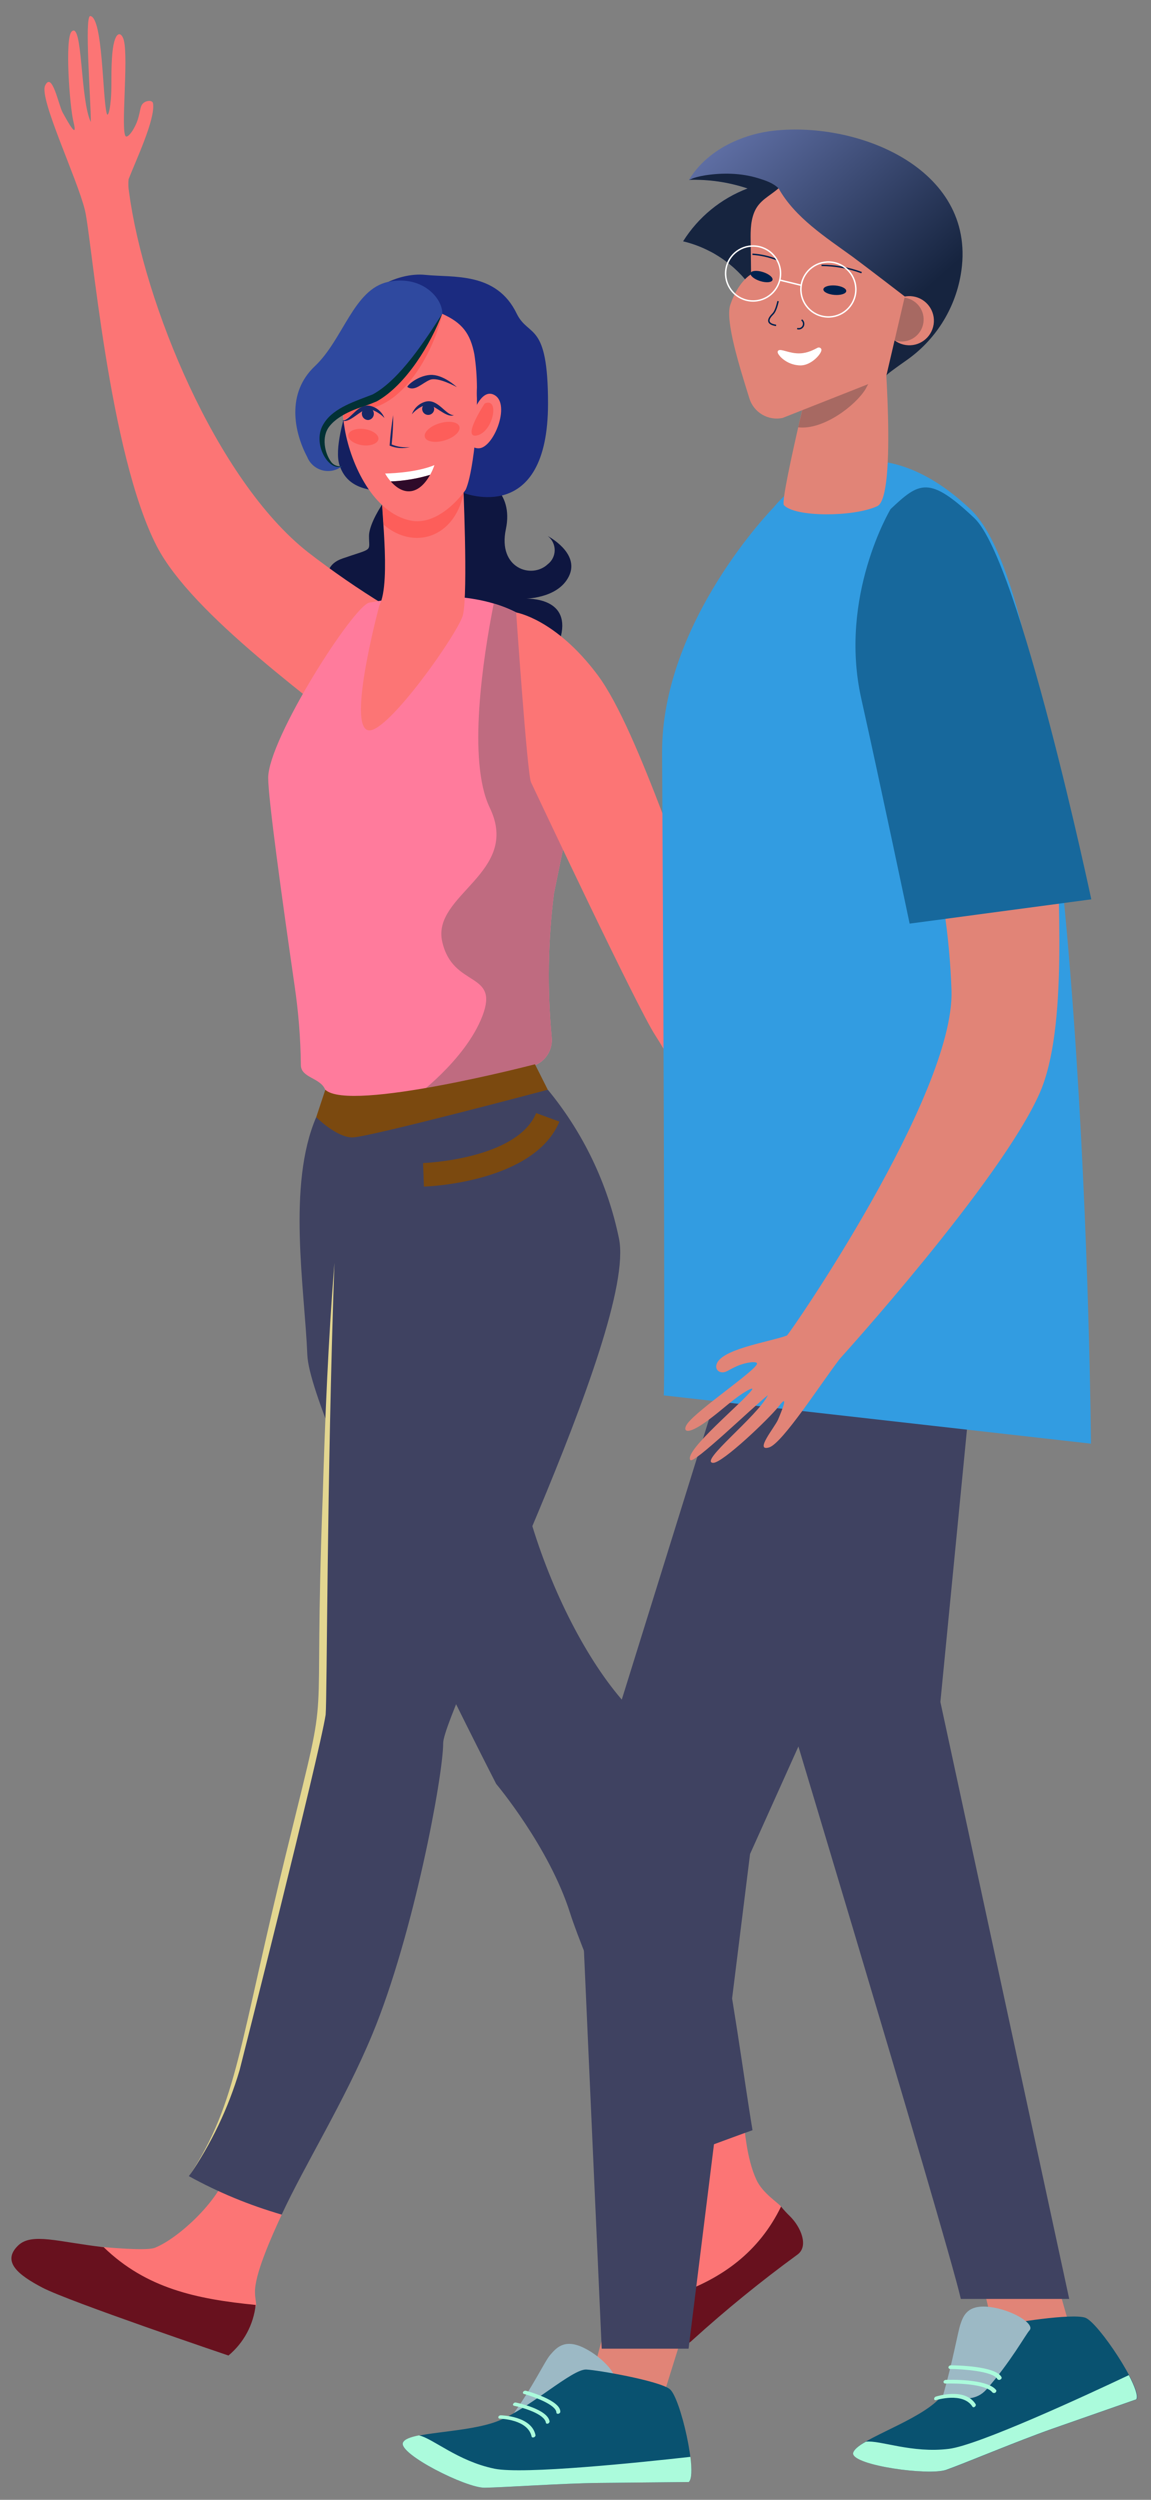 <svg width="70" height="152" viewBox="0 0 70 152" fill="none" xmlns="http://www.w3.org/2000/svg">
<rect x="0" y="0" width="70" height="152" fill="#808080" stroke="none"/>
<path d="M29.34 29.075C29.34 29.075 31.268 29.807 30.765 32.179C30.262 34.552 32.331 35.232 33.315 34.306C33.446 34.205 33.552 34.075 33.624 33.927C33.697 33.779 33.735 33.616 33.735 33.451C33.735 33.286 33.697 33.123 33.624 32.975C33.552 32.827 33.446 32.697 33.315 32.596C33.315 32.596 35.291 33.622 34.601 35.037C33.91 36.453 31.808 36.405 31.808 36.405C31.808 36.405 34.543 36.189 34.16 38.456C33.777 40.722 31.346 40.572 31.346 40.572C31.346 40.572 32.553 39.546 31.808 38.835C31.062 38.124 29.34 40.572 29.34 40.572C29.34 40.572 28.998 41.98 27.63 39.888C26.263 37.796 23.436 39.478 23.436 40.158C23.436 40.839 21.097 38.466 21.661 37.28C22.226 36.094 20.567 35.834 20.567 36.733C20.567 36.733 18.937 34.61 20.834 33.957C22.732 33.304 22.441 33.581 22.441 32.59C22.441 31.598 24.007 29.222 25.319 28.597C26.632 27.971 29.34 29.075 29.34 29.075Z" fill="#0E1640"/>
<path d="M47.502 134.172C47.294 133.916 46.381 133.355 46.005 132.548C45.397 131.235 45.304 129.495 45.222 129.013C43.786 129.526 42.829 130.477 41.335 130.952C42.07 132.911 42.494 134.586 42.299 135.628C41.834 138.158 41.769 138.726 41.093 139.529C43.954 138.544 46.169 136.903 47.502 134.172Z" fill="#FC7575"/>
<path d="M48.043 134.76C47.851 134.575 47.67 134.378 47.502 134.172C46.169 136.906 43.954 138.544 41.093 139.529C40.782 139.898 40.337 140.318 39.664 141.005C37.196 143.525 41.093 143.327 42.129 142.274C44.155 140.439 46.276 138.713 48.484 137.101C49.219 136.585 48.689 135.392 48.043 134.76Z" fill="#68111E"/>
<path d="M31.288 81.406C32.782 73.745 19.231 67.93 19.231 67.93C17.453 72.06 18.526 78.326 18.691 82.388C18.855 86.449 30.177 108.471 30.177 108.471C30.177 108.471 33.39 112.29 34.666 116.31C35.585 119.195 38.853 126.354 40.723 131.324C42.224 130.849 44.326 130.035 45.766 129.526C44.74 123.455 43.075 108.119 39.051 104.605C34.512 100.639 29.794 89.071 31.288 81.406Z" fill="#3F4261"/>
<path d="M17.132 134.661C15.156 134.114 15.642 132.992 13.854 132.032C13.276 133.881 10.804 136.134 9.41 136.678C8.726 136.937 5.249 136.5 4.624 136.531C7.215 139.043 11.17 140.694 14.763 141.033C14.954 140.585 15.577 140.496 15.577 140.137C15.577 139.942 15.508 139.723 15.508 139.378C15.481 138.342 16.435 136.161 17.132 134.661Z" fill="#FC7575"/>
<path d="M6.305 136.64C3.523 136.319 1.943 135.745 1.109 136.531C0.083 137.515 1.109 138.329 2.576 139.098C4.165 139.936 13.894 143.228 13.894 143.228C14.824 142.455 15.417 141.352 15.549 140.151C11.956 139.796 8.9 139.153 6.305 136.64Z" fill="#68111E"/>
<path d="M26.953 105.992C26.953 104.027 38.758 80.825 37.647 75.321C36.965 71.992 35.477 68.88 33.315 66.258C33.315 66.258 22.834 67.52 21.378 68.898C19.921 70.275 19.59 101.668 19.59 103.746C19.59 105.825 16.674 115.694 15.286 122.511C14.459 126.559 13.142 129.95 11.484 132.319C13.274 133.306 15.168 134.09 17.132 134.657C18.547 131.601 20.971 127.735 22.646 123.69C25.148 117.663 26.953 107.965 26.953 105.992Z" fill="#3F4261"/>
<path d="M20.339 76.795C19.87 90.151 19.898 103.179 19.805 104.263C19.426 106.714 14.585 125.827 14.572 125.875C13.892 128.173 12.853 130.349 11.495 132.323C14.489 127.766 14.473 124.532 17.576 111.979C20.178 101.381 19.029 106.824 19.628 90.951C19.768 86.23 19.963 81.506 20.339 76.795Z" fill="#E3D690"/>
<path d="M18.721 33.571C13.129 29.167 8.733 18.372 7.851 11.692C7.803 11.43 7.793 11.163 7.82 10.899C8.264 9.75 9.444 7.275 9.31 6.297C9.28 6.075 8.934 6.113 8.77 6.229C8.503 6.413 8.568 6.666 8.384 7.254C8.199 7.842 7.772 8.427 7.639 8.28C7.341 7.938 7.813 3.617 7.536 2.468C7.399 1.894 6.914 1.747 6.808 3.549C6.774 4.082 6.774 4.656 6.774 5.183C6.774 6.434 6.575 7.234 6.49 6.892C6.23 5.931 6.264 1.081 5.495 0.975C5.116 0.92 5.533 6.147 5.522 7.419C4.866 6.051 5.037 1.265 4.357 1.918C3.933 2.332 4.237 6.482 4.47 7.419C4.753 8.557 4.128 7.419 3.806 6.834C3.553 6.355 3.167 4.318 2.743 5.203C2.367 5.99 4.702 10.864 5.167 12.789C5.581 14.498 6.613 27.578 9.543 33.229C11.707 37.396 19.115 42.643 23.518 46.219L28.399 39.495C24.967 37.879 21.722 35.892 18.721 33.571Z" fill="#FC7575"/>
<path d="M32.546 64.769C32.876 64.63 33.152 64.389 33.333 64.081C33.514 63.773 33.591 63.415 33.551 63.059C33.278 60.15 33.325 57.22 33.691 54.322C33.999 52.804 34.286 51.409 34.519 50.315C35.63 45.071 37.189 34.019 22.465 36.641C21.508 36.808 16.311 44.941 16.311 47.3C16.311 48.561 17.146 54.598 17.918 59.948C18.153 61.541 18.28 63.148 18.298 64.758C18.298 65.541 19.474 65.521 19.774 66.249C20.482 67.931 28.458 66.574 32.546 64.769Z" fill="#FF7B9C"/>
<path d="M34.519 50.321C35.384 46.239 36.519 38.63 30.027 36.702C29.377 39.987 28.413 46.274 29.787 49.114C31.695 53.077 26.256 54.386 26.892 57.247C27.528 60.108 30.389 59.035 29.34 61.773C28.29 64.512 25.125 66.782 25.125 66.782C27.672 66.417 30.165 65.739 32.546 64.765C32.876 64.626 33.152 64.385 33.333 64.077C33.514 63.769 33.591 63.411 33.551 63.055C33.278 60.146 33.325 57.216 33.691 54.318C33.999 52.81 34.286 51.415 34.519 50.321Z" fill="#BF6B80"/>
<path d="M31.391 37.242C31.391 37.242 33.784 37.625 36.338 41.033C38.891 44.442 41.934 54.561 43.879 58.625C45.824 62.69 50.128 70.932 51.031 72.522C51.933 74.111 56.935 77.896 56.935 79.205C56.935 80.514 55.338 81.239 54.781 81.762C54.224 82.285 50.962 76.583 48.6 75.339C46.238 74.094 40.96 64.656 39.849 62.95C38.738 61.244 32.707 48.431 32.294 47.566C32.065 47.077 31.391 37.242 31.391 37.242Z" fill="#FC7575"/>
<path d="M22.875 20.405C22.653 20.669 20.045 26.398 20.643 28.268C21.241 30.138 23.35 29.861 25.125 29.861C26.158 29.868 27.189 29.767 28.201 29.56C28.201 29.56 24.448 18.566 22.875 20.405Z" fill="#142060"/>
<path d="M23.255 29.981C23.063 30.162 23.836 35.365 23.07 36.818C23.07 36.818 21.063 44.257 22.427 44.41C23.613 44.544 27.921 38.411 28.157 37.382C28.475 36.014 28.157 29.088 28.157 29.088L23.255 29.981Z" fill="#FC7575"/>
<path d="M23.333 31.905C25.145 33.454 27.617 32.729 28.195 30.005C28.164 29.027 28.16 29.137 28.157 29.078L23.255 29.981C23.176 30.053 23.262 30.747 23.333 31.905Z" fill="#FD5E5A"/>
<path d="M23.819 18.286C23.819 18.286 21.521 18.699 21.248 20.556C20.974 22.412 20.592 23.974 20.974 26.131C21.357 28.288 22.725 31.191 24.967 31.652C27.21 32.114 29.562 28.61 29.562 26.699C29.562 24.788 30.382 21.588 28.851 19.629C27.319 17.67 23.819 18.286 23.819 18.286Z" fill="#FC7575"/>
<path d="M26.42 28.282C25.21 28.781 23.422 28.792 23.422 28.792C23.518 28.964 23.633 29.126 23.764 29.274C24.575 29.241 25.379 29.107 26.157 28.874C26.263 28.685 26.351 28.487 26.42 28.282Z" fill="white"/>
<path d="M26.157 28.873C25.379 29.106 24.575 29.241 23.764 29.273C24.622 30.237 25.528 30.001 26.157 28.873Z" fill="#2E0A29"/>
<path d="M23.819 18.286C23.819 18.286 21.521 18.7 21.248 20.556C21.002 22.241 20.663 23.67 20.906 25.537C21.392 25.198 21.94 24.958 22.52 24.832C24.701 24.381 26.383 21.342 26.899 19.086C26.899 19.035 26.971 18.289 26.557 17.907C26.107 17.725 25.617 17.665 25.137 17.732C24.657 17.798 24.202 17.989 23.819 18.286Z" fill="#FD5E5A"/>
<path d="M23.819 27.024C23.885 26.431 23.917 25.835 23.915 25.239C23.808 25.854 23.735 26.473 23.696 27.096C24.087 27.263 24.523 27.293 24.933 27.181C24.555 27.226 24.171 27.172 23.819 27.024Z" fill="#172866"/>
<path d="M25.049 25.192C25.116 25.004 25.227 24.835 25.375 24.7C25.522 24.565 25.7 24.469 25.894 24.419C26.642 24.235 27.1 25.253 27.603 25.243C27.234 25.421 26.642 24.826 26.235 24.672C26.131 24.64 26.021 24.63 25.912 24.642C25.803 24.655 25.698 24.689 25.603 24.744C25.392 24.857 25.204 25.009 25.049 25.192Z" fill="#172866"/>
<path d="M26.406 24.887C26.402 24.958 26.376 25.027 26.333 25.084C26.291 25.14 26.232 25.184 26.165 25.208C26.098 25.232 26.025 25.236 25.956 25.219C25.886 25.202 25.823 25.166 25.775 25.114C25.726 25.062 25.693 24.997 25.681 24.926C25.669 24.856 25.677 24.784 25.706 24.718C25.734 24.653 25.78 24.597 25.84 24.558C25.9 24.519 25.969 24.498 26.041 24.498C26.141 24.501 26.235 24.544 26.304 24.617C26.372 24.69 26.409 24.787 26.406 24.887Z" fill="#172866"/>
<path d="M23.381 25.414C23.305 25.228 23.185 25.064 23.031 24.935C22.878 24.806 22.695 24.717 22.499 24.675C21.74 24.525 21.33 25.561 20.817 25.574C21.193 25.735 21.757 25.116 22.154 24.945C22.257 24.909 22.367 24.894 22.476 24.901C22.586 24.909 22.692 24.939 22.789 24.99C23.011 25.094 23.211 25.238 23.381 25.414Z" fill="#172866"/>
<path d="M22.007 25.168C22.011 25.267 22.053 25.362 22.125 25.432C22.197 25.501 22.293 25.54 22.393 25.54C22.492 25.531 22.584 25.484 22.648 25.407C22.712 25.331 22.744 25.233 22.735 25.133C22.733 25.085 22.721 25.038 22.701 24.995C22.68 24.951 22.651 24.912 22.616 24.88C22.58 24.847 22.539 24.822 22.494 24.806C22.448 24.79 22.4 24.782 22.352 24.785C22.304 24.787 22.257 24.799 22.214 24.819C22.17 24.839 22.131 24.868 22.099 24.904C22.066 24.939 22.041 24.981 22.025 25.026C22.009 25.071 22.001 25.119 22.004 25.168H22.007Z" fill="#172866"/>
<path d="M24.783 23.54C24.701 23.489 25.354 22.857 26.15 22.798C26.947 22.74 27.784 23.54 27.784 23.54C27.784 23.54 26.629 22.891 26.14 23.099C25.651 23.308 25.234 23.817 24.783 23.54Z" fill="#172866"/>
<path d="M25.87 16.714C27.545 16.891 30.198 16.505 31.432 19.086C32.163 20.549 33.329 19.517 33.329 24.535C33.329 32.012 28.201 29.974 28.201 29.974C28.201 29.974 28.69 29.632 29.008 25.585L28.981 25.616C28.981 25.616 29.005 25.021 29.005 24.248C28.993 24.02 28.993 23.792 29.005 23.564C29.002 22.886 28.95 22.208 28.848 21.537C28.601 20.272 28.109 19.63 26.906 19.086C25.702 18.543 21.395 20.088 21.395 20.088C21.525 17.736 24.181 16.532 25.87 16.714Z" fill="#1B2B80"/>
<path d="M23.613 17.138C21.508 17.579 20.879 20.635 19.149 22.265C17.419 23.896 17.863 26.238 18.684 27.786C18.764 27.985 18.89 28.163 19.052 28.304C19.214 28.445 19.407 28.546 19.614 28.599C19.823 28.652 20.04 28.655 20.25 28.609C20.459 28.562 20.655 28.466 20.82 28.33C20.82 28.33 20.137 28.689 19.696 27.4C19.255 26.111 20.038 25.103 22.349 24.381C24.66 23.66 26.895 19.086 26.895 19.086C26.947 18.194 25.719 16.7 23.613 17.138Z" fill="#2F499F"/>
<path d="M20.82 28.326C20.024 28.764 18.896 26.918 19.716 25.715C20.315 24.781 21.624 24.392 22.67 23.981C24.328 23.082 25.921 20.6 26.889 19.086C26.205 20.894 24.704 23.404 22.913 24.405L22.482 24.58C22.041 24.747 20.694 25.089 20.041 25.916C19.518 26.566 19.768 27.574 20.116 28.053C20.189 28.167 20.297 28.256 20.424 28.305C20.55 28.354 20.689 28.361 20.82 28.326Z" fill="#023135"/>
<path d="M28.529 25.848C28.529 25.848 29.114 23.455 30.088 24.029C31.062 24.604 30.016 27.26 29.107 27.26C28.198 27.26 28.529 25.848 28.529 25.848Z" fill="#FC7575"/>
<path d="M29.476 24.535C29.476 24.535 28.037 26.713 29.025 26.474C30.013 26.234 30.399 24.128 29.476 24.535Z" fill="#FD5E5A"/>
<path d="M25.843 26.59C25.942 26.87 26.492 26.952 27.07 26.771C27.648 26.59 28.037 26.21 27.935 25.927C27.832 25.643 27.285 25.564 26.707 25.745C26.13 25.927 25.74 26.306 25.843 26.59Z" fill="#FD5E5A"/>
<path d="M21.18 26.446C21.135 26.716 21.521 26.993 22.017 27.069C22.513 27.144 22.967 26.98 23.012 26.71C23.056 26.439 22.67 26.163 22.174 26.091C21.679 26.019 21.224 26.176 21.18 26.446Z" fill="#FD5E5A"/>
<path d="M19.785 66.262L19.231 67.93C19.231 67.93 20.458 69.161 21.429 69.161C22.4 69.161 33.315 66.262 33.315 66.262L32.536 64.713C32.536 64.713 21.258 67.653 19.785 66.262Z" fill="#7B490F"/>
<path d="M25.781 72.149L25.73 70.72C25.788 70.72 31.439 70.498 32.608 67.681L34.02 68.201C32.488 71.882 26.054 72.149 25.781 72.149Z" fill="#7B490F"/>
<path d="M59.317 136.972L60.349 141.34L60.349 147.296L65.494 143.033L63.624 136.425L59.317 136.972Z" fill="#E18477"/>
<path d="M69.128 145.891L64 147.686C61.895 148.427 58.616 149.809 57.563 150.178C56.51 150.547 51.909 149.915 51.902 149.18C51.895 148.445 55.416 147.395 56.934 146.034C58.452 144.674 59.973 141.666 60.801 141.43C61.484 141.231 65.207 140.654 66 140.927C66.793 141.201 69.484 145.282 69.128 145.891Z" fill="#095270"/>
<path d="M52.661 148.465C53.54 148.365 55.441 149.182 57.711 148.902C59.478 148.683 65.894 145.726 68.65 144.42C69.012 145.104 69.224 145.689 69.108 145.89L63.98 147.685C61.874 148.427 58.596 149.808 57.543 150.177C56.49 150.546 51.889 149.914 51.882 149.179C51.913 148.967 52.193 148.724 52.661 148.465Z" fill="#ABFBDC"/>
<path d="M59.977 145.306C59.389 145.959 58.61 145.87 58.035 145.764C57.642 145.693 57.352 145.662 57.352 145.655C57.953 143.553 58.251 141.799 58.408 141.334C58.582 140.814 58.832 140.113 60.186 140.274C61.539 140.435 62.965 141.3 62.613 141.696C62.377 141.946 61.471 143.617 59.977 145.306Z" fill="#9CB9C5"/>
<path d="M59.334 146.28C59.342 146.265 59.346 146.249 59.346 146.232C59.346 146.216 59.342 146.199 59.334 146.185C58.688 145.159 56.982 145.702 56.91 145.726C56.881 145.736 56.855 145.755 56.837 145.78C56.819 145.805 56.808 145.836 56.808 145.867C56.809 145.88 56.813 145.893 56.82 145.904C56.827 145.915 56.837 145.925 56.848 145.932C56.859 145.938 56.872 145.943 56.885 145.944C56.898 145.945 56.912 145.943 56.924 145.938C56.941 145.938 58.562 145.426 59.143 146.338C59.17 146.383 59.235 146.386 59.29 146.338C59.309 146.323 59.324 146.303 59.334 146.28Z" fill="#ABFBDC"/>
<path d="M60.582 145.422C60.591 145.408 60.596 145.391 60.596 145.374C60.596 145.357 60.591 145.341 60.582 145.326C60.025 144.615 57.628 144.704 57.526 144.708C57.491 144.708 57.458 144.72 57.431 144.741C57.404 144.763 57.386 144.794 57.379 144.827C57.379 144.889 57.434 144.937 57.512 144.933C58.165 144.909 59.946 144.954 60.346 145.46C60.37 145.485 60.401 145.502 60.436 145.506C60.47 145.51 60.505 145.503 60.534 145.484C60.556 145.468 60.572 145.447 60.582 145.422Z" fill="#ABFBDC"/>
<path d="M60.907 144.622C60.913 144.609 60.916 144.594 60.916 144.58C60.916 144.565 60.913 144.55 60.907 144.537C60.534 143.853 58.114 143.826 57.83 143.822C57.796 143.821 57.762 143.832 57.735 143.852C57.708 143.873 57.688 143.902 57.679 143.935C57.679 143.997 57.721 144.048 57.796 144.048C58.5 144.048 60.387 144.174 60.654 144.653C60.673 144.681 60.702 144.7 60.735 144.707C60.768 144.714 60.803 144.708 60.831 144.691C60.864 144.678 60.891 144.654 60.907 144.622Z" fill="#ABFBDC"/>
<path d="M37.507 138.872L35.541 146.239L39.965 146.889L41.578 141.723L37.507 138.872Z" fill="#E18477"/>
<path d="M33.497 147.429C32.16 148.157 31.056 146.995 31.07 146.978C32.392 145.19 33.121 143.577 33.462 143.19C33.804 142.804 34.297 142.165 35.514 142.763C36.731 143.361 37.763 144.612 37.288 144.876C36.084 145.812 34.817 146.666 33.497 147.429Z" fill="#9CB9C5"/>
<path d="M41.89 150.919L36.42 150.974C34.174 150.998 30.608 151.251 29.47 151.264C28.332 151.278 24.246 149.213 24.503 148.53C24.759 147.846 28.451 147.972 30.362 147.179C32.273 146.386 34.806 144.038 35.654 144.079C36.375 144.113 40.078 144.762 40.731 145.268C41.384 145.774 42.443 150.461 41.89 150.919Z" fill="#095270"/>
<path d="M25.474 148.082C26.338 148.27 27.832 149.648 30.072 150.109C31.812 150.468 38.912 149.733 41.989 149.388C42.081 150.157 42.074 150.755 41.89 150.919L36.42 150.974C34.174 150.998 30.608 151.251 29.47 151.265C28.332 151.278 24.246 149.214 24.503 148.53C24.588 148.318 24.951 148.188 25.474 148.082Z" fill="#ABFBDC"/>
<path d="M32.533 148.157C32.546 148.146 32.556 148.132 32.562 148.116C32.568 148.099 32.57 148.082 32.567 148.065C32.324 146.906 30.516 146.862 30.451 146.862C30.419 146.861 30.388 146.871 30.362 146.888C30.336 146.906 30.315 146.931 30.304 146.961C30.304 147.019 30.324 147.063 30.389 147.067C30.454 147.07 32.099 147.108 32.331 148.15C32.331 148.202 32.403 148.226 32.468 148.202C32.493 148.193 32.515 148.178 32.533 148.157Z" fill="#ABFBDC"/>
<path d="M33.391 147.316C33.403 147.305 33.412 147.291 33.417 147.275C33.422 147.26 33.424 147.243 33.422 147.227C33.295 146.482 31.435 146.099 31.37 146.085C31.339 146.08 31.307 146.085 31.279 146.099C31.251 146.113 31.228 146.136 31.213 146.164C31.205 146.175 31.2 146.187 31.199 146.2C31.197 146.213 31.199 146.227 31.204 146.239C31.209 146.251 31.218 146.261 31.228 146.269C31.239 146.277 31.251 146.282 31.265 146.284C31.774 146.386 33.107 146.769 33.199 147.309C33.199 147.364 33.268 147.388 33.333 147.367C33.355 147.354 33.375 147.337 33.391 147.316Z" fill="#ABFBDC"/>
<path d="M34.043 146.722C34.054 146.711 34.063 146.699 34.069 146.686C34.074 146.672 34.078 146.658 34.078 146.643C34.078 145.959 32.194 145.426 31.982 145.368C31.951 145.361 31.919 145.364 31.889 145.376C31.86 145.388 31.835 145.409 31.818 145.436C31.809 145.447 31.804 145.459 31.802 145.472C31.799 145.486 31.8 145.499 31.805 145.512C31.809 145.525 31.817 145.536 31.827 145.545C31.837 145.554 31.849 145.56 31.862 145.563C32.409 145.713 33.831 146.209 33.838 146.698C33.838 146.752 33.896 146.783 33.961 146.769C33.993 146.763 34.022 146.746 34.043 146.722Z" fill="#ABFBDC"/>
<path d="M45.971 97.607C45.971 97.607 57.546 135.922 58.435 139.785L65.026 139.785L57.191 103.487L59.372 81.14L45.968 80.456L45.971 97.607Z" fill="#3F4261"/>
<path d="M44.727 81.14L35.206 111.722L36.594 142.811L41.876 142.811L45.616 112.731L59.375 82.148L44.727 81.14Z" fill="#3F4261"/>
<path d="M47.065 30.836C47.065 30.836 40.228 37.779 40.266 45.792C40.313 53.34 40.46 83.988 40.368 84.846L66.349 87.782C66.349 87.782 65.987 37.529 59.01 30.956C52.032 24.382 47.065 30.836 47.065 30.836Z" fill="#329CE1"/>
<path d="M50.058 19.652C50.058 19.652 47.38 30.395 47.674 30.715C48.356 31.456 51.923 31.444 53.357 30.775C54.591 30.193 53.729 20.301 53.729 20.301C53.729 20.301 51.644 19.647 50.058 19.652Z" fill="#E18477"/>
<path d="M53.716 20.301C53.716 20.301 53.716 20.618 53.716 21.138C53.445 22.013 53.084 22.858 52.639 23.659C52.024 24.669 50.056 26.164 48.542 25.983L50.064 19.652C51.644 19.647 53.716 20.301 53.716 20.301Z" fill="#A76962"/>
<path d="M50.62 21.38C50.62 21.38 48.227 21.643 47.031 21.113C47.031 21.113 47.055 22.108 47.749 22.515C48.011 22.635 48.295 22.701 48.583 22.709C48.871 22.716 49.158 22.665 49.426 22.559C49.695 22.453 49.939 22.294 50.144 22.092C50.349 21.889 50.511 21.647 50.62 21.38Z" fill="white"/>
<path d="M57.868 60.249C58.042 66.597 47.988 81.16 47.855 81.208C46.737 81.615 43.698 82.046 43.561 83.037C43.553 83.082 43.554 83.127 43.564 83.171C43.574 83.216 43.593 83.257 43.618 83.294C43.645 83.331 43.678 83.362 43.716 83.386C43.754 83.41 43.797 83.426 43.841 83.434C44.139 83.495 44.286 83.297 44.833 83.061C45.38 82.825 46.07 82.743 46.039 82.924C45.971 83.325 42.501 85.659 41.824 86.538C41.483 86.979 41.674 87.386 43.065 86.357C43.476 86.052 43.9 85.704 44.286 85.382C45.205 84.62 45.91 84.265 45.725 84.517C45.178 85.273 41.595 88.203 41.982 88.777C42.173 89.057 45.742 85.598 46.703 84.829C46.101 86.09 42.467 88.907 43.37 88.948C43.934 88.972 46.788 86.244 47.345 85.529C48.009 84.647 47.557 85.758 47.318 86.319C47.123 86.777 45.858 88.275 46.771 88.011C47.578 87.775 49.94 84.1 51.072 82.624C51.072 82.624 60.862 71.831 63.228 66.468C64.975 62.509 64.315 54.455 64.254 49.375L56.343 50.27C57.245 53.525 57.757 56.874 57.868 60.249Z" fill="#E18477"/>
<path d="M54.162 30.956C54.162 30.956 50.986 36.248 52.381 42.486C53.485 47.423 55.321 56.161 55.321 56.161L66.369 54.684C66.369 54.684 62.007 34.104 59.259 31.506C56.51 28.908 55.912 29.304 54.162 30.956Z" fill="#17689C"/>
<path d="M45.464 11.459C43.843 12.075 42.467 13.204 41.545 14.673C42.116 14.809 42.667 15.015 43.186 15.287L43.191 15.287C43.326 15.358 43.459 15.433 43.59 15.514L43.672 15.564L43.8 15.646C43.843 15.673 43.886 15.702 43.928 15.732C43.97 15.761 44.008 15.79 44.054 15.821C44.1 15.852 44.134 15.88 44.178 15.912C44.222 15.943 44.251 15.966 44.286 15.995C44.372 16.062 44.456 16.131 44.538 16.201C44.57 16.229 44.602 16.257 44.634 16.285C44.948 16.565 45.236 16.872 45.494 17.203C45.82 17.623 46.113 18.092 46.448 18.523C46.732 18.914 47.084 19.251 47.486 19.518C48.269 20.008 49.206 20.366 50.03 20.799L53.899 22.84C53.909 22.776 54.442 22.39 55.108 21.922C55.976 21.319 56.715 20.55 57.284 19.66C57.853 18.77 58.241 17.776 58.424 16.736C59.544 10.388 52.35 7.365 47.049 7.947C46.207 8.041 45.385 8.267 44.613 8.618C44.103 8.847 43.623 9.138 43.186 9.487C42.675 9.89 42.24 10.381 41.899 10.935L41.97 10.934C43.157 10.898 44.34 11.076 45.464 11.459Z" fill="url(#paint0_linear_8982_78046)"/>
<path d="M41.546 14.673C42.116 14.809 42.667 15.015 43.186 15.287L43.191 15.288C43.328 15.355 43.462 15.431 43.591 15.514L43.672 15.564L43.802 15.649C43.845 15.677 43.887 15.704 43.93 15.734C43.972 15.764 44.01 15.792 44.056 15.823C44.102 15.854 44.136 15.882 44.18 15.914C44.224 15.946 44.252 15.969 44.288 15.997C44.374 16.064 44.458 16.133 44.539 16.203L44.636 16.288C44.95 16.567 45.238 16.874 45.496 17.206C45.822 17.625 46.115 18.095 46.45 18.525C46.569 18.597 46.687 18.671 46.804 18.745C46.79 18.736 47.131 17.283 47.151 17.133C47.224 16.563 47.246 15.988 47.217 15.414C47.16 14.309 47.454 13.335 47.41 12.206C47.403 11.954 47.382 11.702 47.348 11.453C47.026 11.126 46.533 10.964 46.102 10.833C45.069 10.519 43.96 10.496 42.895 10.66C42.718 10.687 42.544 10.724 42.371 10.77C42.289 10.792 42.209 10.817 42.129 10.845C42.056 10.883 41.98 10.914 41.9 10.936C43.111 10.899 44.319 11.077 45.468 11.46C43.845 12.075 42.468 13.203 41.546 14.673Z" fill="url(#paint1_linear_8982_78046)"/>
<path d="M55.075 20.978C54.258 20.852 53.698 20.089 53.824 19.273C53.949 18.456 54.713 17.896 55.529 18.022C56.345 18.148 56.905 18.911 56.78 19.727C56.654 20.544 55.891 21.104 55.075 20.978Z" fill="#E18477"/>
<path d="M54.63 20.751C53.899 20.639 53.398 19.955 53.51 19.224C53.623 18.494 54.306 17.992 55.037 18.105C55.768 18.217 56.269 18.901 56.157 19.631C56.044 20.362 55.361 20.863 54.63 20.751Z" fill="#A76962"/>
<path d="M55.028 18.03L53.885 22.928L47.59 25.415C47.167 25.502 46.726 25.429 46.354 25.21C45.981 24.99 45.704 24.64 45.576 24.227C45.006 22.397 44.086 19.505 44.415 18.531C44.904 17.093 45.679 16.679 45.679 16.679C45.672 16.084 45.664 15.492 45.657 14.901C45.648 14.231 45.614 13.528 45.876 12.896C46.177 12.173 46.795 11.938 47.349 11.448C48.337 13.223 50.223 14.431 51.851 15.611C52.69 16.231 55.028 18.03 55.028 18.03Z" fill="#E18477"/>
<path d="M52.399 16.577C51.619 16.288 50.795 16.139 49.963 16.136" stroke="#00214E" stroke-width="0.088" stroke-miterlimit="10"/>
<path d="M47.263 15.797C46.784 15.606 46.278 15.492 45.762 15.459" stroke="#00214E" stroke-width="0.088" stroke-miterlimit="10"/>
<path d="M48.751 19.451C48.809 19.492 48.85 19.553 48.867 19.623C48.884 19.692 48.875 19.765 48.843 19.829C48.81 19.893 48.756 19.942 48.69 19.97C48.624 19.997 48.55 19.999 48.483 19.977" stroke="#00214E" stroke-width="0.088" stroke-miterlimit="10"/>
<path d="M47.32 18.31C47.32 18.31 47.22 18.797 47.069 19.01C47.004 19.102 46.914 19.173 46.851 19.265C46.601 19.612 46.9 19.74 47.199 19.786" stroke="#00214E" stroke-width="0.088" stroke-miterlimit="10"/>
<path d="M50.126 19.253C49.213 19.113 48.587 18.26 48.728 17.348C48.868 16.435 49.721 15.809 50.633 15.95C51.546 16.09 52.172 16.943 52.031 17.855C51.891 18.768 51.038 19.394 50.126 19.253Z" stroke="white" stroke-width="0.088" stroke-miterlimit="10"/>
<path d="M45.546 18.282C44.633 18.142 44.008 17.288 44.148 16.376C44.288 15.464 45.141 14.838 46.054 14.978C46.966 15.118 47.592 15.972 47.452 16.884C47.311 17.796 46.458 18.422 45.546 18.282Z" stroke="white" stroke-width="0.088" stroke-miterlimit="10"/>
<path d="M48.727 17.347L47.429 17.032" stroke="white" stroke-width="0.088" stroke-miterlimit="10"/>
<path d="M49.949 21.227C49.94 21.206 49.926 21.187 49.91 21.172C49.893 21.157 49.873 21.145 49.852 21.138C49.831 21.13 49.808 21.127 49.786 21.129C49.763 21.131 49.741 21.137 49.721 21.147C49.522 21.247 49.149 21.465 48.665 21.486C48.006 21.515 47.491 21.174 47.332 21.318C47.243 21.4 47.317 21.528 47.469 21.7C47.632 21.865 47.825 21.996 48.038 22.085C48.252 22.174 48.481 22.22 48.712 22.219C49.345 22.198 49.917 21.556 49.956 21.303C49.96 21.278 49.958 21.251 49.949 21.227Z" fill="white"/>
<path d="M50.075 17.591C50.087 17.432 50.409 17.329 50.794 17.359C51.178 17.389 51.48 17.542 51.467 17.701C51.455 17.859 51.133 17.963 50.748 17.932C50.364 17.902 50.062 17.749 50.075 17.591Z" fill="#00214E"/>
<path d="M46.227 17.09C45.859 16.974 45.6 16.756 45.648 16.605C45.697 16.453 46.033 16.425 46.401 16.542C46.769 16.659 47.028 16.876 46.98 17.027C46.932 17.179 46.595 17.207 46.227 17.09Z" fill="#00214E"/>
<defs>
<linearGradient id="paint0_linear_8982_78046" x1="54.66" y1="19.093" x2="43.471" y2="6.441" gradientUnits="userSpaceOnUse">
<stop stop-color="#16243F"/>
<stop offset="1" stop-color="#6878B1"/>
</linearGradient>
<linearGradient id="paint1_linear_8982_78046" x1="-1485.15" y1="755.408" x2="-1907.58" y2="690.46" gradientUnits="userSpaceOnUse">
<stop stop-color="#16243F"/>
<stop offset="1" stop-color="#6878B1"/>
</linearGradient>
</defs>
</svg>
